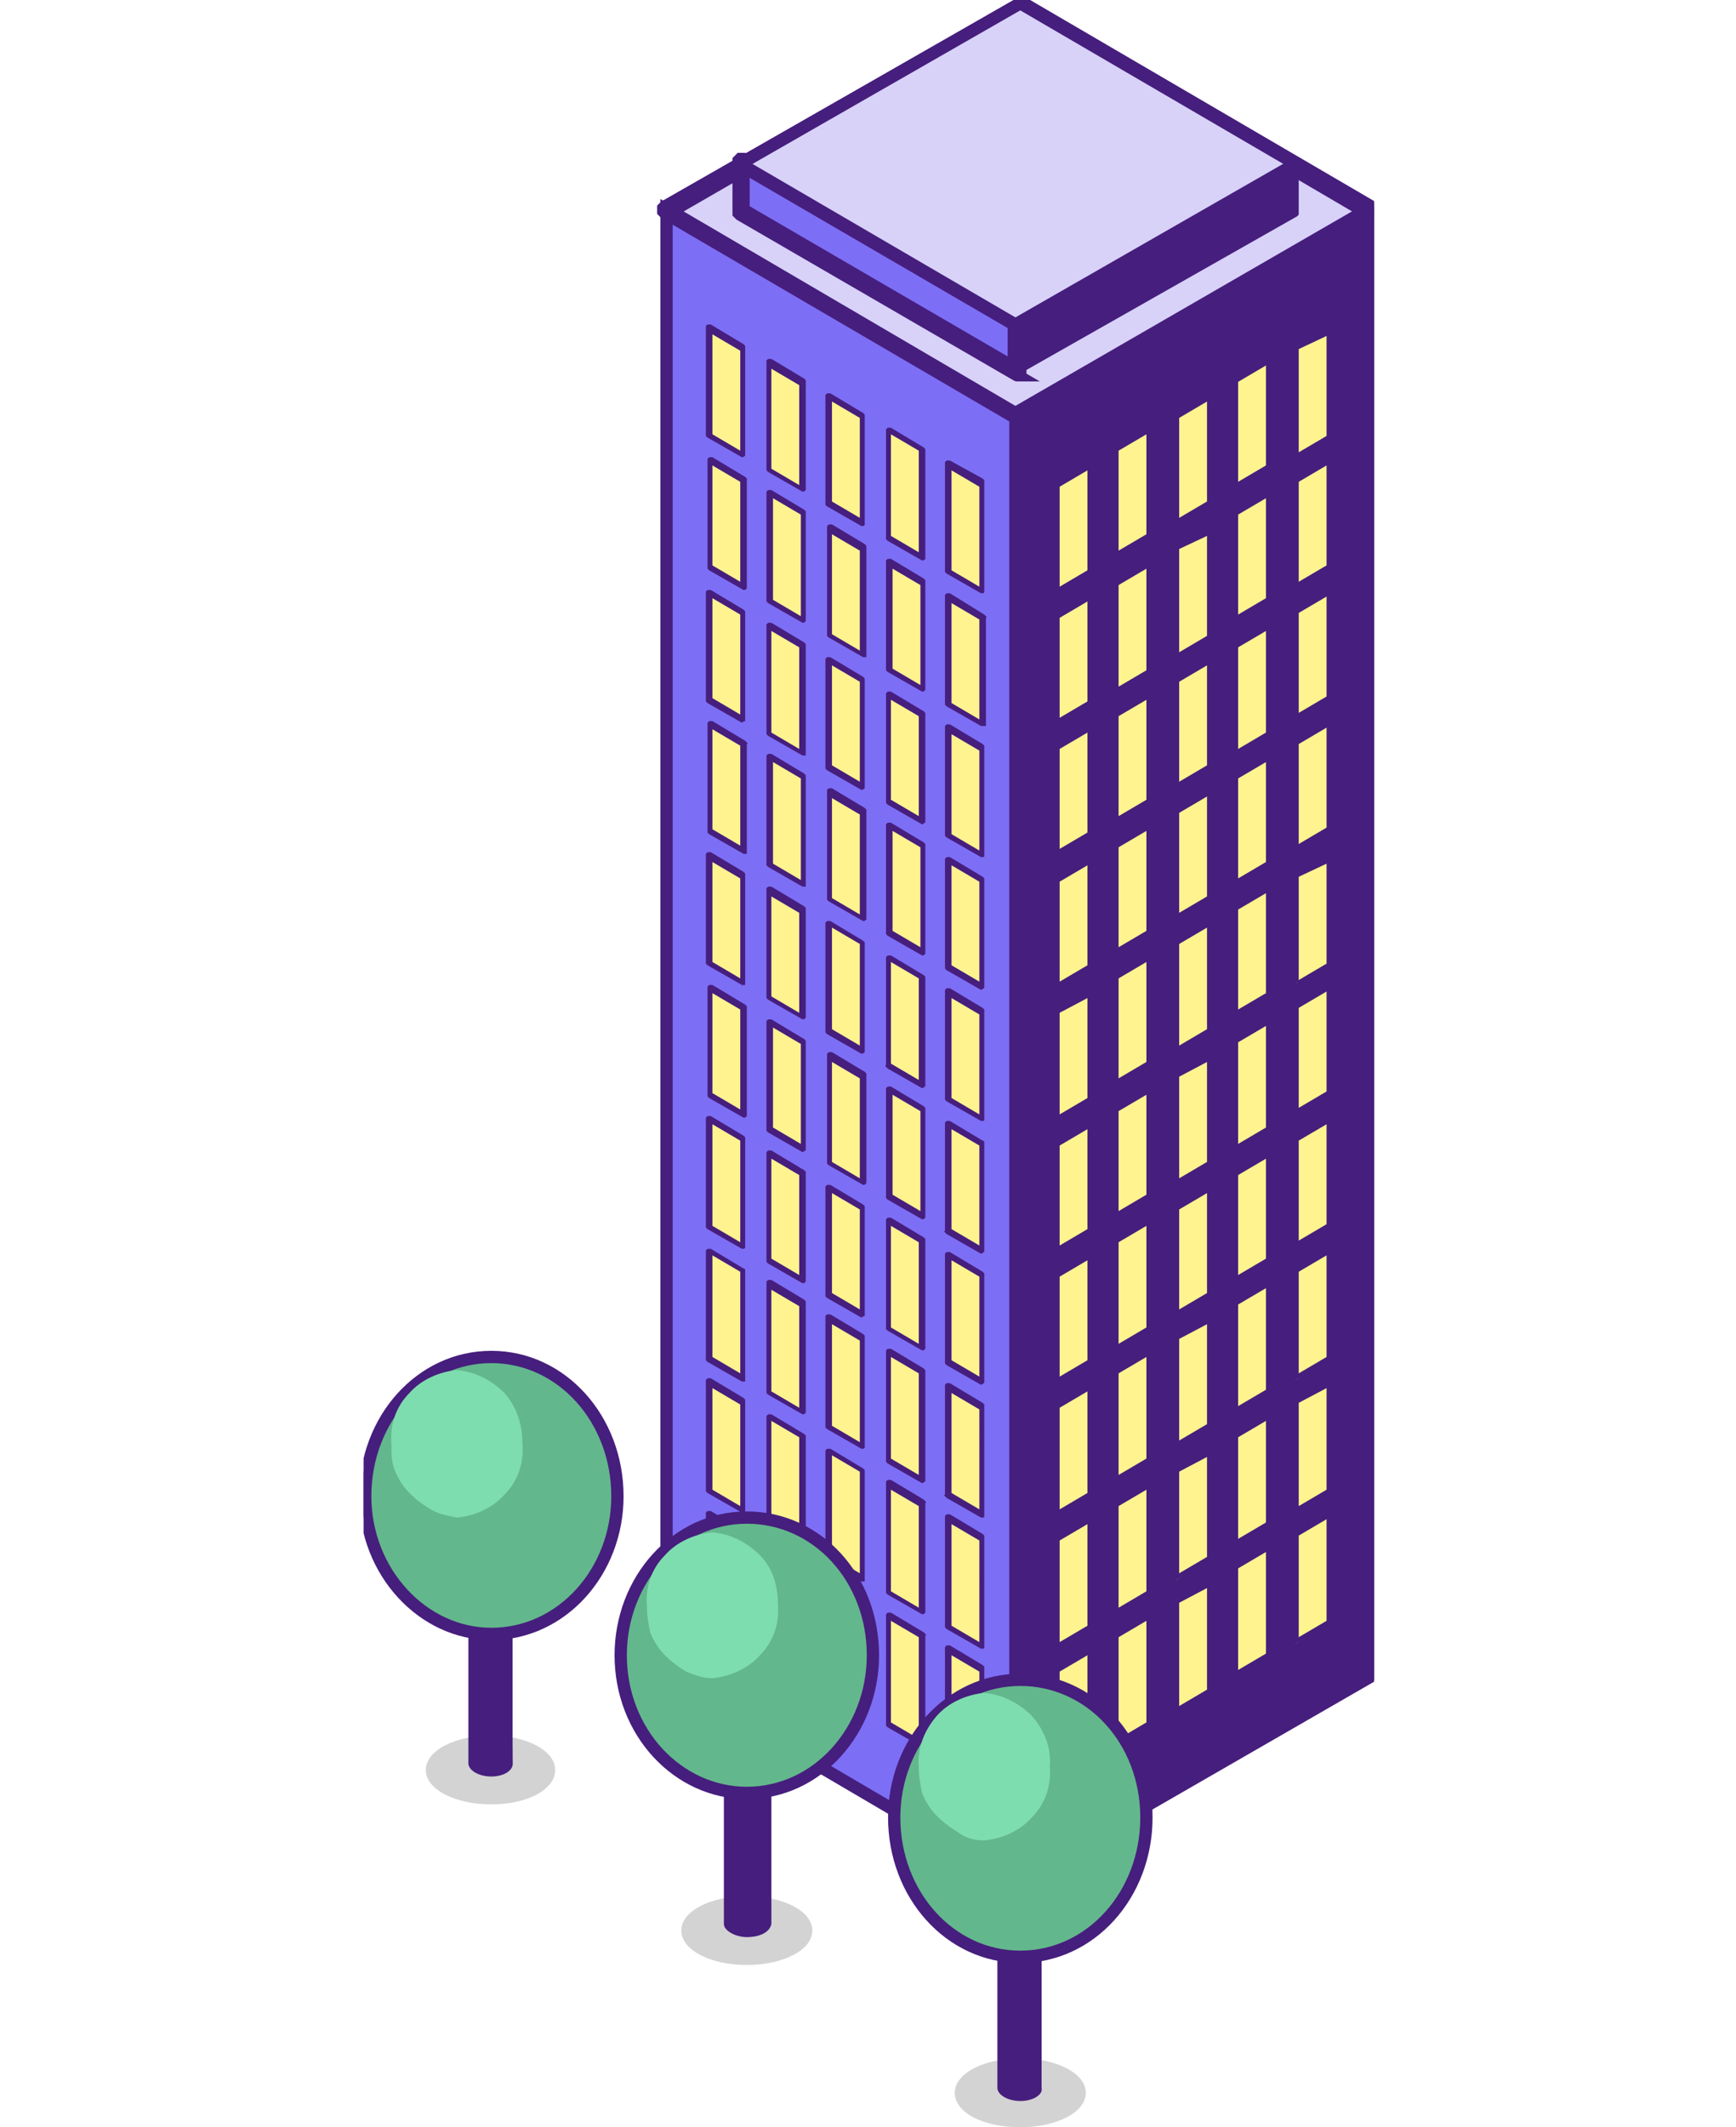 <?xml version="1.0" encoding="utf-8"?>
<!-- Generator: Adobe Illustrator 24.0.1, SVG Export Plug-In . SVG Version: 6.00 Build 0)  -->
<svg version="1.1" id="Livello_1" xmlns="http://www.w3.org/2000/svg" xmlns:xlink="http://www.w3.org/1999/xlink" x="0px" y="0px"
	 viewBox="0 0 106 129.8" style="enable-background:new 0 0 106 129.8;" xml:space="preserve">
<style type="text/css">
	.st0{clip-path:url(#SVGID_2_);}
	.st1{fill:#7D6EF6;}
	.st2{fill:#461E7D;}
	.st3{fill:#461E7D;stroke:#461E7D;stroke-width:0.75;}
	.st4{fill:#7D6EF6;stroke:#461E7D;stroke-width:0.75;}
	.st5{fill:#D8D2F9;}
	.st6{fill:#FEF38F;}
	.st7{fill:#D8D2F9;stroke:#461E7D;stroke-width:0.75;}
	.st8{fill:#D3D3D3;}
	.st9{fill:#63B78C;stroke:#461E7D;stroke-width:0.75;}
	.st10{fill:#7EDDAF;}
</style>
<g>
	<defs>
		<rect id="SVGID_1_" x="22.2" width="61.7" height="129.8"/>
	</defs>
	<clipPath id="SVGID_2_">
		<use xlink:href="#SVGID_1_"  style="overflow:visible;"/>
	</clipPath>
	<g class="st0">
		<path class="st1" d="M69.5,61.5l13.9,7.9v-16l-13.9-7.9V61.5z"/>
		<path class="st2" d="M83.4,69.6L83.4,69.6l-14-7.9c0,0,0,0-0.1-0.1s0-0.1,0-0.1v-16c0,0,0-0.1,0-0.1c0,0,0,0,0.1-0.1
			c0,0,0.1,0,0.1,0c0,0,0.1,0,0.1,0l13.9,7.9c0,0,0,0,0.1,0.1c0,0,0,0.1,0,0.1v16c0,0,0,0.1,0,0.1C83.5,69.6,83.5,69.6,83.4,69.6
			L83.4,69.6z M69.6,61.4l13.6,7.8V53.6l-13.6-7.8V61.4z"/>
		<path class="st1" d="M62,114.8l21.7-12.5V12.9L62,25.3V114.8z"/>
		<path class="st2" d="M62,115L62,115c-0.1,0-0.1,0-0.1-0.1c0,0,0-0.1,0-0.1V25.3c0,0,0-0.1,0-0.1c0,0,0,0,0.1-0.1l21.7-12.5
			c0,0,0,0,0.1,0s0.1,0,0.1,0c0,0,0,0,0.1,0.1c0,0,0,0.1,0,0.1v89.5c0,0,0,0.1,0,0.1c0,0,0,0-0.1,0.1L62,115L62,115z M62.2,25.4
			v89.1l21.3-12.3V13.1L62.2,25.4z"/>
		<path class="st3" d="M62,114.8l21.7-12.5V12.9L62,25.3V114.8z"/>
		<path class="st2" d="M62,115L62,115c-0.1,0-0.1,0-0.1-0.1c0,0,0-0.1,0-0.1V25.3c0,0,0-0.1,0-0.1c0,0,0,0,0.1-0.1l21.7-12.5
			c0,0,0,0,0.1,0s0.1,0,0.1,0c0,0,0,0,0.1,0.1c0,0,0,0.1,0,0.1v89.5c0,0,0,0.1,0,0.1c0,0,0,0-0.1,0.1L62,115L62,115z M62.2,25.4
			v89.1l21.3-12.3V13.1L62.2,25.4z"/>
		<path class="st4" d="M40.7,102.3L62,114.8V25.3L40.7,12.8V102.3z"/>
		<path class="st2" d="M62,115L62,115l-21.5-12.5c0,0,0,0-0.1-0.1s0-0.1,0-0.1V12.9c0,0,0-0.1,0-0.1c0,0,0,0,0.1-0.1
			c0,0,0.1,0,0.1,0c0,0,0.1,0,0.1,0l21.4,12.5c0,0,0,0,0.1,0.1c0,0,0,0.1,0,0.1v89.5c0,0,0,0.1,0,0.1C62.1,115,62.1,115,62,115
			L62,115z M40.8,102.3l21,12.3V25.4l-21-12.3V102.3z"/>
		<path class="st5" d="M40.7,12.9L62,25.3l21.7-12.5L62.3,0.4L40.7,12.9z"/>
		<path class="st3" d="M62,25.5C62,25.5,62,25.5,62,25.5L40.6,13c0,0,0,0-0.1-0.1c0,0,0-0.1,0-0.1c0,0,0-0.1,0-0.1c0,0,0,0,0.1-0.1
			L62.3,0.2c0,0,0.1,0,0.1,0c0,0,0.1,0,0.1,0l21.4,12.5c0,0,0,0,0.1,0.1c0,0,0,0.1,0,0.1c0,0,0,0.1,0,0.1c0,0,0,0-0.1,0.1L62.1,25.5
			C62.1,25.5,62.1,25.5,62,25.5C62.1,25.5,62,25.5,62,25.5z M41,12.9L62,25.2l21.3-12.3l-21-12.3L41,12.9z"/>
		<path class="st6" d="M57.9,28.4v6.5l2,1.2v-6.5L57.9,28.4z M54.3,32.8l2,1.2v-6.5l-2-1.2V32.8z M43.4,26.6l2,1.2v-6.5l-2-1.2V26.6
			z M47,28.7l2,1.2v-6.5l-2-1.2V28.7z M50.7,30.7l2,1.2v-6.5l-2-1.2V30.7z"/>
		<path class="st2" d="M59.9,36.2L59.9,36.2L57.8,35c0,0,0,0-0.1-0.1c0,0,0-0.1,0-0.1v-6.5c0,0,0-0.1,0-0.1c0,0,0,0,0.1-0.1
			c0,0,0,0,0.1,0c0,0,0.1,0,0.1,0l2,1.1c0,0,0,0,0.1,0.1c0,0,0,0.1,0,0.1v6.5c0,0,0,0.1,0,0.1C60.1,36.2,60.1,36.2,59.9,36.2
			L59.9,36.2z M58.1,34.8l1.7,1v-6.1l-1.7-1V34.8z M56.3,34.2C56.3,34.2,56.2,34.2,56.3,34.2L54.2,33c0,0,0,0-0.1-0.1c0,0,0,0,0-0.1
			v-6.5c0,0,0-0.1,0-0.1c0,0,0,0,0.1-0.1c0,0,0.1,0,0.1,0s0.1,0,0.1,0l2,1.2c0,0,0,0,0.1,0.1c0,0,0,0,0,0.1V34c0,0,0,0.1,0,0.1
			C56.4,34.2,56.4,34.2,56.3,34.2L56.3,34.2z M54.4,32.7l1.7,1v-6.2l-1.7-1V32.7z M52.6,32.1L52.6,32.1l-2.1-1.2c0,0,0,0-0.1-0.1
			c0,0,0-0.1,0-0.1v-6.5c0,0,0-0.1,0-0.1c0,0,0,0,0.1-0.1c0,0,0,0,0.1,0c0,0,0.1,0,0.1,0l2,1.2c0,0,0,0,0.1,0.1c0,0,0,0.1,0,0.1v6.5
			c0,0,0,0.1,0,0.1C52.8,32.1,52.7,32.1,52.6,32.1L52.6,32.1z M50.8,30.6l1.7,1v-6.1l-1.7-1V30.6z M49,30C49,30,48.9,30,49,30
			l-2.1-1.2c0,0,0,0-0.1-0.1c0,0,0-0.1,0-0.1v-6.5c0,0,0-0.1,0-0.1c0,0,0,0,0.1-0.1c0,0,0.1,0,0.1,0c0,0,0.1,0,0.1,0l2,1.2
			c0,0,0,0,0.1,0.1c0,0,0,0.1,0,0.1v6.5c0,0,0,0.1,0,0.1C49.1,30,49.1,30,49,30C49,30,49,30,49,30L49,30z M47.1,28.6l1.7,1v-6.1
			l-1.7-1V28.6z M45.3,27.9L45.3,27.9l-2.1-1.2c0,0,0,0-0.1-0.1c0,0,0-0.1,0-0.1v-6.5c0,0,0-0.1,0-0.1c0,0,0,0,0.1-0.1
			c0,0,0.1,0,0.1,0c0,0,0.1,0,0.1,0l2,1.2c0,0,0,0,0.1,0.1c0,0,0,0.1,0,0.1v6.5c0,0,0,0.1,0,0.1S45.4,27.9,45.3,27.9L45.3,27.9z
			 M43.5,26.5l1.7,1v-6.1l-1.7-1V26.5z"/>
		<path class="st6" d="M57.9,36.4v6.5l2,1.2v-6.5L57.9,36.4z M54.3,40.9l2,1.2v-6.5l-2-1.2V40.9z M43.3,34.6l2,1.2v-6.5l-2-1.2V34.6
			z M47,36.7l2,1.2v-6.5l-2-1.2V36.7z M50.6,38.8l2,1.2v-6.5l-2-1.2V38.8z"/>
		<path class="st2" d="M59.9,44.3C59.9,44.3,59.9,44.3,59.9,44.3C59.9,44.3,59.9,44.3,59.9,44.3l-2.1-1.2c0,0,0,0-0.1-0.1
			c0,0,0-0.1,0-0.1v-6.5c0,0,0-0.1,0-0.1c0,0,0,0,0.1-0.1c0,0,0.1,0,0.1,0c0,0,0.1,0,0.1,0l2.1,1.3c0,0,0,0,0.1,0.1s0,0.1,0,0.1v6.5
			c0,0,0,0.1,0,0.1C60.1,44.3,60.1,44.3,59.9,44.3C60,44.3,60,44.3,59.9,44.3z M58.1,42.9l1.7,1v-6.1l-1.7-1V42.9z M56.3,42.2
			L56.3,42.2L54.2,41c0,0,0,0-0.1-0.1c0,0,0,0,0-0.1v-6.5c0,0,0-0.1,0-0.1c0,0,0,0,0.1-0.1c0,0,0.1,0,0.1,0c0,0,0.1,0,0.1,0l2,1.2
			c0,0,0,0,0.1,0.1c0,0,0,0,0,0.1v6.5c0,0,0,0.1,0,0.1C56.4,42.2,56.4,42.2,56.3,42.2L56.3,42.2z M54.5,40.8l1.7,1v-6.1l-1.7-1V40.8
			z M52.7,40.1L52.7,40.1l-2.1-1.2c0,0,0,0-0.1-0.1c0,0,0-0.1,0-0.1v-6.5c0,0,0-0.1,0-0.1c0,0,0,0,0.1-0.1c0,0,0,0,0.1,0
			s0.1,0,0.1,0l2,1.2c0,0,0,0,0.1,0.1c0,0,0,0.1,0,0.1V40c0,0,0,0.1,0,0.1C52.8,40.1,52.8,40.1,52.7,40.1L52.7,40.1z M50.8,38.7
			l1.7,1v-6.1l-1.7-1V38.7z M49,38C49,38.1,49,38.1,49,38l-2.1-1.2c0,0,0,0-0.1-0.1c0,0,0-0.1,0-0.1v-6.5c0,0,0-0.1,0-0.1
			c0,0,0,0,0.1-0.1c0,0,0.1,0,0.1,0c0,0,0.1,0,0.1,0l2,1.2c0,0,0,0,0.1,0.1c0,0,0,0.1,0,0.1v6.5c0,0,0,0.1,0,0.1
			C49.1,38,49.1,38,49,38L49,38z M47.2,36.6l1.7,1v-6.2l-1.7-1V36.6z M45.4,36L45.4,36l-2.1-1.2c0,0,0,0-0.1-0.1c0,0,0-0.1,0-0.1
			v-6.5c0,0,0-0.1,0-0.1c0,0,0,0,0.1-0.1c0,0,0.1,0,0.1,0c0,0,0.1,0,0.1,0l2,1.2c0,0,0,0,0.1,0.1c0,0,0,0.1,0,0.1v6.5
			c0,0,0,0.1,0,0.1C45.5,36,45.5,36,45.4,36L45.4,36z M43.5,34.5l1.7,1v-6.1l-1.7-1V34.5z"/>
		<path class="st6" d="M57.9,44.5V51l2,1.2v-6.5L57.9,44.5z M54.3,48.9l2,1.2v-6.5l-2-1.2V48.9z M43.3,42.7l2,1.2v-6.5l-2-1.2V42.7z
			 M47,44.7l2,1.2v-6.5l-2-1.2V44.7z M50.6,46.8l2,1.2v-6.5l-2-1.2V46.8z"/>
		<path class="st2" d="M59.9,52.3C59.9,52.3,59.9,52.3,59.9,52.3C59.9,52.3,59.9,52.3,59.9,52.3l-2.1-1.2c0,0,0,0-0.1-0.1
			c0,0,0-0.1,0-0.1v-6.5c0,0,0-0.1,0-0.1c0,0,0,0,0.1-0.1c0,0,0.1,0,0.1,0c0,0,0.1,0,0.1,0l2,1.2c0,0,0,0,0.1,0.1c0,0,0,0.1,0,0.1
			v6.5c0,0,0,0.1,0,0.1C60.1,52.3,60.1,52.3,59.9,52.3L59.9,52.3z M58.1,50.9l1.7,1v-6.1l-1.7-1V50.9z M56.3,50.3L56.3,50.3
			l-2.1-1.2c0,0,0,0-0.1-0.1c0,0,0,0,0-0.1v-6.5c0,0,0-0.1,0-0.1c0,0,0,0,0.1-0.1c0,0,0.1,0,0.1,0s0.1,0,0.1,0l2,1.2
			c0,0,0,0,0.1,0.1c0,0,0,0,0,0.1v6.5c0,0,0,0.1,0,0.1C56.4,50.2,56.4,50.3,56.3,50.3L56.3,50.3z M54.4,48.8l1.7,1v-6.1l-1.7-1V48.8
			z M52.6,48.2C52.6,48.2,52.6,48.2,52.6,48.2L50.5,47c0,0,0,0-0.1-0.1c0,0,0-0.1,0-0.1v-6.5c0,0,0-0.1,0-0.1c0,0,0,0,0.1-0.1
			c0,0,0,0,0.1,0c0,0,0.1,0,0.1,0l2,1.2c0,0,0,0,0.1,0.1c0,0,0,0.1,0,0.1V48c0,0,0,0.1,0,0.1C52.8,48.1,52.7,48.2,52.6,48.2
			C52.7,48.2,52.7,48.2,52.6,48.2L52.6,48.2z M50.8,46.7l1.7,1v-6.1l-1.7-1V46.7z M49,46.1L49,46.1l-2.1-1.2c0,0,0,0-0.1-0.1
			c0,0,0-0.1,0-0.1v-6.5c0,0,0-0.1,0-0.1c0,0,0,0,0.1-0.1c0,0,0.1,0,0.1,0c0,0,0.1,0,0.1,0l2,1.2c0,0,0,0,0.1,0.1c0,0,0,0.1,0,0.1
			V46c0,0,0,0.1,0,0.1C49.1,46.1,49.1,46.1,49,46.1L49,46.1z M47.1,44.7l1.7,1v-6.2l-1.7-1V44.7z M45.3,44.1L45.3,44.1l-2.1-1.2
			c0,0,0,0-0.1-0.1c0,0,0-0.1,0-0.1v-6.5c0,0,0-0.1,0-0.1c0,0,0,0,0.1-0.1c0,0,0.1,0,0.1,0c0,0,0.1,0,0.1,0l2,1.2c0,0,0,0,0.1,0.1
			c0,0,0,0.1,0,0.1v6.5c0,0,0,0.1,0,0.1C45.5,44,45.4,44,45.3,44.1L45.3,44.1z M43.5,42.6l1.7,1v-6.1l-1.7-1V42.6z"/>
		<path class="st6" d="M57.9,52.5V59l2,1.2v-6.5L57.9,52.5z M54.3,57l2,1.2v-6.5l-2-1.2V57z M43.3,50.7l2,1.2v-6.5l-2-1.2L43.3,50.7
			z M47,52.8l2,1.2v-6.5l-2-1.2V52.8z M50.6,54.9l2,1.2v-6.5l-2-1.2V54.9z"/>
		<path class="st2" d="M59.9,60.4C59.9,60.4,59.9,60.4,59.9,60.4C59.9,60.4,59.9,60.4,59.9,60.4l-2.1-1.2c0,0,0,0-0.1-0.1
			c0,0,0-0.1,0-0.1v-6.5c0,0,0-0.1,0-0.1c0,0,0,0,0.1-0.1c0,0,0.1,0,0.1,0c0,0,0.1,0,0.1,0l2,1.2c0,0,0,0,0.1,0.1c0,0,0,0.1,0,0.1
			v6.5C60.1,60.3,60.1,60.3,59.9,60.4C60,60.4,60,60.4,59.9,60.4L59.9,60.4z M58.1,58.9l1.7,1v-6.1l-1.7-1V58.9z M56.3,58.3
			L56.3,58.3l-2.1-1.2c0,0,0,0-0.1-0.1c0,0,0-0.1,0-0.1v-6.5c0,0,0-0.1,0-0.1c0,0,0,0,0.1-0.1c0,0,0.1,0,0.1,0s0.1,0,0.1,0l2,1.2
			c0,0,0,0,0.1,0.1c0,0,0,0.1,0,0.1v6.5c0,0,0,0.1,0,0.1C56.4,58.3,56.4,58.3,56.3,58.3L56.3,58.3z M54.5,56.8l1.7,1v-6.1l-1.7-1
			V56.8z M52.7,56.2C52.7,56.2,52.6,56.2,52.7,56.2L50.6,55c0,0,0,0-0.1-0.1c0,0,0,0,0-0.1v-6.5c0,0,0-0.1,0-0.1c0,0,0,0,0.1-0.1
			c0,0,0.1,0,0.1,0c0,0,0.1,0,0.1,0l2,1.2c0,0,0,0,0.1,0.1c0,0,0,0,0,0.1v6.5c0,0,0,0.1,0,0.1C52.8,56.2,52.8,56.2,52.7,56.2
			C52.7,56.2,52.7,56.3,52.7,56.2C52.7,56.3,52.7,56.2,52.7,56.2L52.7,56.2z M50.8,54.8l1.7,1v-6.1l-1.7-1V54.8z M49,54.1L49,54.1
			l-2.1-1.2c0,0,0,0-0.1-0.1c0,0,0-0.1,0-0.1v-6.5c0,0,0-0.1,0-0.1c0,0,0,0,0.1-0.1c0,0,0,0,0.1,0c0,0,0.1,0,0.1,0l2,1.2
			c0,0,0,0,0.1,0.1c0,0,0,0.1,0,0.1V54c0,0,0,0.1,0,0.1C49.1,54.1,49.1,54.1,49,54.1L49,54.1z M47.2,52.7l1.7,1v-6.2l-1.7-1V52.7z
			 M45.4,52.1C45.3,52.1,45.3,52.1,45.4,52.1l-2.1-1.2c0,0,0,0-0.1-0.1c0,0,0-0.1,0-0.1v-6.5c0,0,0-0.1,0-0.1s0,0,0.1-0.1
			c0,0,0.1,0,0.1,0s0.1,0,0.1,0l2,1.2c0,0,0,0,0.1,0.1s0,0.1,0,0.1V52c0,0,0,0.1,0,0.1C45.5,52.1,45.5,52.1,45.4,52.1
			C45.4,52.1,45.4,52.1,45.4,52.1C45.4,52.1,45.3,52.1,45.4,52.1L45.4,52.1z M43.5,50.6l1.7,1v-6.1l-1.7-1V50.6z"/>
		<path class="st6" d="M57.9,60.5v6.5l2,1.2v-6.5L57.9,60.5z M54.3,65l2,1.2v-6.5l-2-1.2V65z M43.3,58.8l2,1.2v-6.5l-2-1.2V58.8z
			 M47,60.8l2,1.2v-6.5l-2-1.2V60.8z M50.6,62.9l2,1.2v-6.5l-2-1.2V62.9z"/>
		<path class="st2" d="M59.9,68.4L59.9,68.4l-2.1-1.2c0,0,0,0-0.1-0.1c0,0,0-0.1,0-0.1v-6.5c0,0,0-0.1,0-0.1c0,0,0,0,0.1-0.1
			c0,0,0.1,0,0.1,0c0,0,0.1,0,0.1,0l2,1.2c0,0,0,0,0.1,0.1c0,0,0,0.1,0,0.1v6.5c0,0,0,0.1,0,0.1C60.1,68.4,60.1,68.4,59.9,68.4
			L59.9,68.4z M58.1,67l1.7,1v-6.1l-1.7-1V67z M56.3,66.4L56.3,66.4l-2.1-1.2c0,0,0,0-0.1-0.1s0-0.1,0-0.1v-6.5c0,0,0-0.1,0-0.1
			c0,0,0,0,0.1-0.1c0,0,0.1,0,0.1,0c0,0,0.1,0,0.1,0l2,1.2c0,0,0,0,0.1,0.1c0,0,0,0.1,0,0.1v6.5c0,0,0,0.1,0,0.1
			C56.4,66.3,56.4,66.4,56.3,66.4L56.3,66.4z M54.4,64.9l1.7,1v-6.2l-1.7-1V64.9z M52.6,64.3L52.6,64.3l-2.1-1.2c0,0,0,0-0.1-0.1
			c0,0,0,0,0-0.1v-6.5c0,0,0-0.1,0-0.1c0,0,0,0,0.1-0.1c0,0,0.1,0,0.1,0c0,0,0.1,0,0.1,0l2,1.2c0,0,0,0,0.1,0.1c0,0,0,0,0,0.1v6.5
			c0,0,0,0.1,0,0.1C52.8,64.2,52.7,64.3,52.6,64.3L52.6,64.3z M50.8,62.8l1.7,1v-6.2l-1.7-1V62.8z M49,62.2L49,62.2L46.9,61
			c0,0,0,0-0.1-0.1c0,0,0-0.1,0-0.1v-6.5c0,0,0-0.1,0-0.1c0,0,0,0,0.1-0.1c0,0,0,0,0.1,0c0,0,0.1,0,0.1,0l2,1.2c0,0,0,0,0.1,0.1
			c0,0,0,0.1,0,0.1v6.5c0,0,0,0.1,0,0.1C49.1,62.2,49.1,62.2,49,62.2L49,62.2z M47.1,60.8l1.7,1v-6.1l-1.7-1V60.8z M45.3,60.1
			C45.3,60.2,45.3,60.2,45.3,60.1l-2.1-1.2c0,0,0,0-0.1-0.1c0,0,0-0.1,0-0.1v-6.5c0,0,0-0.1,0-0.1c0,0,0,0,0.1-0.1c0,0,0.1,0,0.1,0
			c0,0,0.1,0,0.1,0l2,1.2c0,0,0,0,0.1,0.1c0,0,0,0.1,0,0.1V60c0,0,0,0.1,0,0.1C45.5,60.1,45.4,60.1,45.3,60.1
			C45.4,60.1,45.4,60.2,45.3,60.1C45.4,60.2,45.3,60.1,45.3,60.1L45.3,60.1z M43.5,58.7l1.7,1v-6.1l-1.7-1V58.7z"/>
		<path class="st6" d="M57.9,68.6v6.5l2,1.2v-6.5L57.9,68.6z M54.3,73l2,1.2v-6.5l-2-1.2V73z M43.3,66.8l2,1.2v-6.5l-2-1.2
			L43.3,66.8z M47,68.9l2,1.2v-6.5l-2-1.2V68.9z M50.6,71l2,1.2v-6.5l-2-1.2V71z"/>
		<path class="st2" d="M59.9,76.5L59.9,76.5l-2.1-1.2c0,0,0,0-0.1-0.1s0-0.1,0-0.1v-6.5c0,0,0-0.1,0-0.1c0,0,0,0,0.1-0.1
			c0,0,0.1,0,0.1,0c0,0,0.1,0,0.1,0l2,1.2c0,0,0.1,0,0.1,0.1c0,0,0,0.1,0,0.1v6.5C60.1,76.4,60.1,76.4,59.9,76.5
			C60,76.4,60,76.5,59.9,76.5L59.9,76.5z M58.1,75l1.7,1v-6.1l-1.7-1V75z M56.3,74.4C56.3,74.4,56.2,74.4,56.3,74.4l-2.1-1.2
			c0,0,0,0-0.1-0.1c0,0,0,0,0-0.1v-6.5c0,0,0-0.1,0-0.1c0,0,0,0,0.1-0.1c0,0,0.1,0,0.1,0c0,0,0.1,0,0.1,0l2,1.2c0,0,0,0,0.1,0.1
			c0,0,0,0.1,0,0.1v6.5c0,0,0,0.1,0,0.1C56.4,74.4,56.4,74.4,56.3,74.4C56.4,74.4,56.3,74.4,56.3,74.4
			C56.3,74.4,56.3,74.4,56.3,74.4L56.3,74.4z M54.5,72.9l1.7,1v-6.1l-1.7-1V72.9z M52.7,72.3L52.7,72.3l-2.1-1.2c0,0,0,0-0.1-0.1
			c0,0,0,0,0-0.1v-6.5c0,0,0-0.1,0-0.1c0,0,0,0,0.1-0.1c0,0,0.1,0,0.1,0c0,0,0.1,0,0.1,0l2,1.2c0,0,0,0,0.1,0.1c0,0,0,0,0,0.1v6.5
			c0,0,0,0.1,0,0.1C52.8,72.3,52.8,72.3,52.7,72.3L52.7,72.3z M50.8,70.9l1.7,1v-6.1l-1.7-1V70.9z M49,70.3L49,70.3l-2.1-1.2
			c0,0,0,0-0.1-0.1c0,0,0-0.1,0-0.1v-6.5c0,0,0-0.1,0-0.1c0,0,0,0,0.1-0.1c0,0,0,0,0.1,0c0,0,0.1,0,0.1,0l2,1.2c0,0,0,0,0.1,0.1
			c0,0,0,0.1,0,0.1v6.5c0,0,0,0.1,0,0.1C49.1,70.2,49.1,70.3,49,70.3L49,70.3z M47.2,68.8l1.7,1v-6.1l-1.7-1V68.8z M45.4,68.2
			C45.3,68.2,45.3,68.2,45.4,68.2L43.3,67c0,0,0,0-0.1-0.1c0,0,0-0.1,0-0.1v-6.5c0,0,0-0.1,0-0.1c0,0,0,0,0.1-0.1c0.1,0,0.1,0,0.2,0
			l2,1.2c0,0,0,0,0.1,0.1c0,0,0,0.1,0,0.1V68c0,0,0,0.1,0,0.1C45.5,68.2,45.5,68.2,45.4,68.2L45.4,68.2z M43.5,66.7l1.7,1v-6.1
			l-1.7-1V66.7z"/>
		<path class="st6" d="M57.9,76.6v6.5l2,1.2v-6.5L57.9,76.6z M54.3,81l2,1.2v-6.5l-2-1.2V81z M43.3,74.9l2,1.2v-6.5l-2-1.2V74.9z
			 M47,76.9l2,1.2v-6.5l-2-1.2V76.9z M50.6,79l2,1.2v-6.5l-2-1.2V79z"/>
		<path class="st2" d="M59.9,84.5L59.9,84.5l-2.1-1.2c0,0,0,0-0.1-0.1c0,0,0-0.1,0-0.1v-6.5c0,0,0-0.1,0-0.1c0,0,0,0,0.1-0.1
			c0,0,0.1,0,0.1,0c0,0,0.1,0,0.1,0l2,1.2c0,0,0,0,0.1,0.1c0,0,0,0.1,0,0.1v6.5C60.1,84.4,60.1,84.4,59.9,84.5
			C60,84.4,60,84.4,59.9,84.5C60,84.5,60,84.5,59.9,84.5L59.9,84.5z M58.1,83l1.7,1v-6.1l-1.7-1V83z M56.3,82.4
			C56.3,82.4,56.2,82.4,56.3,82.4l-2.1-1.2c0,0,0,0-0.1-0.1c0,0,0,0,0-0.1v-6.5c0,0,0-0.1,0-0.1c0,0,0,0,0.1-0.1c0,0,0.1,0,0.1,0
			s0.1,0,0.1,0l2,1.2c0,0,0,0,0.1,0.1c0,0,0,0,0,0.1v6.5c0,0,0,0.1,0,0.1C56.4,82.4,56.4,82.4,56.3,82.4L56.3,82.4z M54.4,81l1.7,1
			v-6.2l-1.7-1V81z M52.6,80.4L52.6,80.4l-2.1-1.2c0,0,0,0-0.1-0.1c0,0,0-0.1,0-0.1v-6.5c0,0,0-0.1,0-0.1c0,0,0,0,0.1-0.1
			c0,0,0,0,0.1,0c0,0,0.1,0,0.1,0l2,1.2c0,0,0,0,0.1,0.1c0,0,0,0.1,0,0.1v6.5c0,0,0,0.1,0,0.1C52.8,80.3,52.7,80.3,52.6,80.4
			L52.6,80.4z M50.8,78.9l1.7,1v-6.1l-1.7-1V78.9z M49,78.3C49,78.3,48.9,78.3,49,78.3l-2.1-1.2c0,0,0,0-0.1-0.1c0,0,0-0.1,0-0.1
			v-6.5c0,0,0-0.1,0-0.1c0,0,0,0,0.1-0.1c0,0,0,0,0.1,0s0.1,0,0.1,0l2,1.2c0,0,0,0,0.1,0.1c0,0,0,0.1,0,0.1v6.5c0,0,0,0.1,0,0.1
			C49.1,78.3,49.1,78.3,49,78.3C49,78.3,49,78.3,49,78.3L49,78.3z M47.1,76.8l1.7,1v-6.1l-1.7-1V76.8z M45.3,76.2L45.3,76.2L43.2,75
			c0,0,0,0-0.1-0.1c0,0,0-0.1,0-0.1v-6.5c0,0,0-0.1,0-0.1s0,0,0.1-0.1c0.1,0,0.1,0,0.2,0l2,1.2c0,0,0,0,0.1,0.1c0,0,0,0.1,0,0.1v6.5
			c0,0,0,0.1,0,0.1C45.5,76.2,45.4,76.2,45.3,76.2L45.3,76.2z M43.5,74.8l1.7,1v-6.2l-1.7-1V74.8z"/>
		<path class="st6" d="M57.9,84.7v6.6l2,1.2v-6.6L57.9,84.7z M54.3,89.1l2,1.2v-6.6l-2-1.2V89.1z M43.3,82.9l2,1.2v-6.6l-2-1.1
			L43.3,82.9z M47,84.9l2,1.2v-6.6l-2-1.2V84.9z M50.6,87l2,1.2v-6.6l-2-1.2V87z"/>
		<path class="st2" d="M59.9,92.6L59.9,92.6l-2.1-1.2c0,0,0,0-0.1-0.1s0-0.1,0-0.1v-6.6c0,0,0-0.1,0-0.1c0,0,0,0,0.1-0.1
			c0,0,0.1,0,0.1,0c0,0,0.1,0,0.1,0l2,1.2c0,0,0,0,0.1,0.1c0,0,0,0.1,0,0.1v6.6c0,0,0,0.1,0,0.1C60.1,92.6,60.1,92.6,59.9,92.6
			C60,92.6,60,92.6,59.9,92.6L59.9,92.6z M58.1,91.1l1.7,1V86l-1.7-1V91.1z M56.3,90.5L56.3,90.5l-2.1-1.2c0,0,0,0-0.1-0.1
			c0,0,0,0,0-0.1v-6.6c0,0,0-0.1,0-0.1c0,0,0,0,0.1-0.1c0,0,0.1,0,0.1,0s0.1,0,0.1,0l2,1.2c0,0,0,0,0.1,0.1c0,0,0,0,0,0.1v6.6
			c0,0,0,0.1,0,0.1C56.4,90.4,56.4,90.5,56.3,90.5L56.3,90.5z M54.4,89l1.7,1v-6.2l-1.7-1V89z M52.6,88.4L52.6,88.4l-2.1-1.2
			c0,0,0,0-0.1-0.1c0,0,0-0.1,0-0.1v-6.6c0,0,0-0.1,0-0.1c0,0,0,0,0.1-0.1c0,0,0,0,0.1,0c0,0,0.1,0,0.1,0l2,1.2c0,0,0,0,0.1,0.1
			c0,0,0,0.1,0,0.1v6.6c0,0,0,0.1,0,0.1C52.8,88.4,52.7,88.4,52.6,88.4L52.6,88.4z M50.8,87l1.7,1v-6.2l-1.7-1V87z M49,86.3
			C49,86.3,48.9,86.3,49,86.3l-2.1-1.2c0,0,0,0-0.1-0.1c0,0,0-0.1,0-0.1v-6.6c0,0,0-0.1,0-0.1c0,0,0,0,0.1-0.1c0,0,0.1,0,0.1,0
			c0,0,0.1,0,0.1,0l2,1.2c0,0,0,0,0.1,0.1c0,0,0,0.1,0,0.1v6.6c0,0,0,0.1,0,0.1C49.1,86.3,49.1,86.3,49,86.3L49,86.3z M47.1,84.9
			l1.7,1v-6.2l-1.7-1V84.9z M45.3,84.3L45.3,84.3l-2.1-1.2c0,0,0,0-0.1-0.1c0,0,0-0.1,0-0.1v-6.5c0,0,0-0.1,0-0.1c0,0,0,0,0.1-0.1
			c0,0,0.1,0,0.1,0c0,0,0.1,0,0.1,0l2,1.2c0,0,0.1,0,0.1,0.1c0,0,0,0.1,0,0.1v6.6c0,0,0,0.1,0,0.1C45.5,84.3,45.4,84.3,45.3,84.3
			L45.3,84.3z M43.5,82.8l1.7,1v-6.2l-1.7-1V82.8z"/>
		<path class="st6" d="M57.9,92.7v6.6l2,1.2v-6.6L57.9,92.7z M54.3,97.1l2,1.2v-6.6l-2-1.2V97.1z M43.3,90.9l2,1.2v-6.6l-2-1.2V90.9
			z M47,93l2,1.2v-6.5l-2-1.2V93z M50.6,95.1l2,1.2v-6.6l-2-1.2V95.1z"/>
		<path class="st2" d="M59.9,100.6C59.9,100.6,59.9,100.6,59.9,100.6C59.9,100.6,59.9,100.6,59.9,100.6l-2.1-1.2c0,0,0,0-0.1-0.1
			c0,0,0-0.1,0-0.1v-6.6c0,0,0-0.1,0-0.1c0,0,0,0,0.1-0.1c0.1,0,0.1,0,0.2,0l2,1.2c0,0,0,0,0.1,0.1c0,0,0,0.1,0,0.1v6.6
			c0,0,0,0.1,0,0.1C60.1,100.6,60.1,100.6,59.9,100.6C60,100.6,60,100.6,59.9,100.6L59.9,100.6z M58.1,99.2l1.7,1V94l-1.7-1V99.2z
			 M56.3,98.5L56.3,98.5l-2.1-1.2c0,0,0,0-0.1-0.1c0,0,0-0.1,0-0.1v-6.6c0,0,0-0.1,0-0.1c0,0,0,0,0.1-0.1c0,0,0.1,0,0.1,0
			s0.1,0,0.1,0l2,1.2c0,0,0,0,0.1,0.1s0,0.1,0,0.1v6.6c0,0,0,0.1,0,0.1C56.4,98.5,56.4,98.5,56.3,98.5L56.3,98.5z M54.4,97.1l1.7,1
			v-6.2l-1.7-1V97.1z M52.6,96.5C52.6,96.5,52.6,96.5,52.6,96.5l-2.1-1.2c0,0,0,0-0.1-0.1c0,0,0-0.1,0-0.1v-6.5c0,0,0-0.1,0-0.1
			c0,0,0,0,0.1-0.1c0,0,0.1,0,0.1,0c0,0,0.1,0,0.1,0l2,1.2c0,0,0,0,0.1,0.1c0,0,0,0,0,0.1v6.6c0,0,0,0.1,0,0.1
			C52.8,96.5,52.7,96.5,52.6,96.5C52.7,96.5,52.7,96.5,52.6,96.5L52.6,96.5z M50.8,95l1.7,1v-6.2l-1.7-1V95z M49,94.4L49,94.4
			l-2.1-1.2c0,0,0,0-0.1-0.1c0,0,0-0.1,0-0.1v-6.5c0,0,0-0.1,0-0.1c0,0,0,0,0.1-0.1c0,0,0.1,0,0.1,0c0,0,0.1,0,0.1,0l2,1.2
			c0,0,0,0,0.1,0.1c0,0,0,0.1,0,0.1v6.5c0,0,0,0.1,0,0.1C49.1,94.4,49.1,94.4,49,94.4L49,94.4z M47.1,92.9l1.7,1v-6.2l-1.7-1V92.9z
			 M45.3,92.3L45.3,92.3l-2.1-1.2c0,0,0,0-0.1-0.1c0,0,0-0.1,0-0.1v-6.6c0,0,0-0.1,0-0.1c0,0,0,0,0.1-0.1c0,0,0.1,0,0.1,0
			c0,0,0.1,0,0.1,0l2,1.2c0,0,0,0,0.1,0.1c0,0,0,0.1,0,0.1v6.6c0,0,0,0.1,0,0.1C45.5,92.3,45.4,92.3,45.3,92.3L45.3,92.3z
			 M43.5,90.9l1.7,1v-6.2l-1.7-1V90.9z"/>
		<path class="st6" d="M57.9,100.7v6.6l2,1.2v-6.6L57.9,100.7z M54.3,105.2l2,1.2v-6.6l-2-1.2V105.2z M43.3,99l2,1.2v-6.6l-2-1.2V99
			z M47,101.1l2,1.2v-6.6l-2-1.2V101.1z M50.6,103.2l2,1.2v-6.6l-2-1.2V103.2z"/>
		<path class="st2" d="M59.9,108.6L59.9,108.6l-2.1-1.2c0,0,0,0-0.1-0.1c0,0,0-0.1,0-0.1v-6.6c0,0,0-0.1,0-0.1c0,0,0,0,0.1-0.1
			c0,0,0.1,0,0.1,0c0,0,0.1,0,0.1,0l2,1.2c0,0,0,0,0.1,0.1c0,0,0,0.1,0,0.1v6.6C60.1,108.5,60.1,108.6,59.9,108.6
			C60,108.6,60,108.6,59.9,108.6L59.9,108.6z M58.1,107.2l1.7,1V102l-1.7-1V107.2z M56.3,106.6L56.3,106.6l-2.1-1.2c0,0,0,0-0.1-0.1
			c0,0,0-0.1,0-0.1v-6.6c0,0,0-0.1,0-0.1c0,0,0,0,0.1-0.1c0,0,0.1,0,0.1,0s0.1,0,0.1,0l2,1.2c0,0,0,0,0.1,0.1s0,0.1,0,0.1v6.6
			c0,0,0,0.1,0,0.1C56.4,106.5,56.4,106.6,56.3,106.6L56.3,106.6z M54.4,105.1l1.7,1v-6.2l-1.7-1V105.1z M52.6,104.5
			C52.6,104.5,52.6,104.5,52.6,104.5l-2.1-1.2c0,0,0,0-0.1-0.1c0,0,0,0,0-0.1v-6.6c0,0,0-0.1,0-0.1c0,0,0,0,0.1-0.1c0,0,0.1,0,0.1,0
			c0,0,0.1,0,0.1,0l2,1.2c0,0,0,0,0.1,0.1c0,0,0,0,0,0.1v6.6c0,0,0,0.1,0,0.1C52.8,104.5,52.7,104.5,52.6,104.5
			C52.7,104.5,52.7,104.5,52.6,104.5L52.6,104.5z M50.8,103.1l1.7,1v-6.2l-1.7-1V103.1z M49,102.5L49,102.5l-2.1-1.2
			c0,0,0,0-0.1-0.1c0,0,0-0.1,0-0.1v-6.6c0,0,0-0.1,0-0.1c0,0,0,0,0.1-0.1c0,0,0,0,0.1,0s0.1,0,0.1,0l2,1.2c0,0,0,0,0.1,0.1
			c0,0,0,0.1,0,0.1v6.6c0,0,0,0.1,0,0.1C49.1,102.4,49.1,102.4,49,102.5L49,102.5z M47.1,101l1.7,1v-6.2l-1.7-1V101z M45.3,100.4
			L45.3,100.4l-2.1-1.2c0,0,0,0-0.1-0.1c0,0,0-0.1,0-0.1v-6.6c0,0,0-0.1,0-0.1c0,0,0,0,0.1-0.1c0,0,0.1,0,0.1,0c0,0,0.1,0,0.1,0
			l2,1.2c0,0,0,0,0.1,0.1c0,0,0,0.1,0,0.1v6.6c0,0,0,0.1,0,0.1C45.5,100.3,45.4,100.3,45.3,100.4C45.4,100.4,45.4,100.4,45.3,100.4
			C45.4,100.4,45.3,100.4,45.3,100.4L45.3,100.4z M43.5,98.9l1.7,1v-6.2l-1.7-1V98.9z"/>
		<path class="st6" d="M64.6,29.6v6.5l2-1.2v-6.5L64.6,29.6z M70.2,26.3l-2,1.2V34l2-1.2V26.3z M81.1,20.1l-2,1.2v6.5l2-1.2V20.1z
			 M77.5,22.1l-2,1.2v6.5l2-1.2V22.1z M73.8,24.2l-2,1.2V32l2-1.2V24.2z"/>
		<path class="st2" d="M64.6,36.3L64.6,36.3c-0.1,0-0.1,0-0.1-0.1s0-0.1,0-0.1v-6.5c0,0,0-0.1,0-0.1c0,0,0,0,0.1-0.1l2-1.1
			c0,0,0.1,0,0.1,0c0,0,0.1,0,0.1,0c0,0,0,0,0.1,0.1c0,0,0,0,0,0.1V35c0,0,0,0.1,0,0.1c0,0,0,0-0.1,0.1L64.6,36.3L64.6,36.3z
			 M64.7,29.7v6.1l1.7-1v-6.1L64.7,29.7z M68.2,34.1L68.2,34.1c-0.1,0-0.1,0-0.1-0.1c0,0,0-0.1,0-0.1v-6.4c0,0,0-0.1,0-0.1
			c0,0,0,0,0.1-0.1l2-1.2c0,0,0.1,0,0.1,0c0,0,0.1,0,0.1,0c0,0,0,0,0.1,0.1c0,0,0,0.1,0,0.1v6.5c0,0,0,0.1,0,0.1c0,0,0,0-0.1,0.1
			L68.2,34.1C68.2,34.2,68.2,34.2,68.2,34.1L68.2,34.1z M68.3,27.5v6.1l1.7-1v-6.1L68.3,27.5z M71.8,32.1L71.8,32.1
			c-0.1,0-0.1,0-0.1-0.1c0,0,0-0.1,0-0.1v-6.5c0,0,0-0.1,0-0.1c0,0,0,0,0.1-0.1l2-1.2c0,0,0,0,0.1,0s0.1,0,0.1,0c0,0,0,0,0.1,0.1
			c0,0,0,0.1,0,0.1v6.5c0,0,0,0.1,0,0.1c0,0,0,0-0.1,0.1L71.8,32.1L71.8,32.1z M72,25.5v6.1l1.7-1v-6.1L72,25.5z M75.5,29.9
			C75.4,29.9,75.4,29.9,75.5,29.9c-0.1,0-0.1,0-0.1-0.1c0,0,0-0.1,0-0.1v-6.5c0,0,0-0.1,0-0.1c0,0,0,0,0.1-0.1l2-1.2
			c0,0,0.1,0,0.1,0c0,0,0.1,0,0.1,0c0,0,0,0,0.1,0.1c0,0,0,0.1,0,0.1v6.6c0,0,0,0.1,0,0.1c0,0,0,0-0.1,0.1l-2,1.2
			C75.6,30,75.6,30,75.5,29.9C75.5,30,75.5,30,75.5,29.9L75.5,29.9z M75.6,23.3v6.1l1.7-1v-6.1L75.6,23.3z M79.1,27.9L79.1,27.9
			c-0.1,0-0.1,0-0.1-0.1c0,0,0-0.1,0-0.1v-6.5c0,0,0-0.1,0-0.1c0,0,0,0,0.1-0.1l2-1.2c0,0,0.1,0,0.1,0c0,0,0.1,0,0.1,0
			c0,0,0,0,0.1,0.1c0,0,0,0.1,0,0.1v6.5c0,0,0,0.1,0,0.1c0,0,0,0-0.1,0.1L79.1,27.9L79.1,27.9z M79.3,21.3v6.3l1.7-1v-6.1L79.3,21.3
			z"/>
		<path class="st6" d="M64.6,37.6v6.6l2-1.2v-6.6L64.6,37.6z M70.2,34.4l-2,1.2v6.5l2-1.2V34.4z M81.1,28.1l-2,1.2v6.5l2-1.2V28.1z
			 M77.5,30.2l-2,1.2v6.5l2-1.2V30.2z M73.8,32.3l-2,1.2V40l2-1.2V32.3z"/>
		<path class="st2" d="M64.6,44.3C64.5,44.3,64.5,44.3,64.6,44.3C64.5,44.3,64.5,44.3,64.6,44.3c-0.1,0-0.1,0-0.1-0.1s0-0.1,0-0.1
			v-6.5c0,0,0-0.1,0.1-0.1l2-1.2c0,0,0.1,0,0.1,0c0,0,0.1,0,0.1,0c0,0,0,0,0.1,0.1c0,0,0,0.1,0,0.1V43c0,0,0,0.1,0,0.1
			c0,0,0,0-0.1,0.1L64.6,44.3C64.6,44.3,64.6,44.3,64.6,44.3C64.6,44.3,64.6,44.3,64.6,44.3L64.6,44.3z M64.7,37.7v6.1l1.7-1v-6.1
			L64.7,37.7z M68.2,42.3L68.2,42.3c-0.1,0-0.1,0-0.1-0.1c0,0,0-0.1,0-0.1v-6.5c0,0,0-0.1,0-0.1c0,0,0,0,0.1-0.1l2-1.2
			c0.1,0,0.1,0,0.2,0c0,0,0,0,0.1,0.1c0,0,0,0.1,0,0.1v6.5c0,0,0,0.1,0,0.1c0,0,0,0-0.1,0.1L68.2,42.3L68.2,42.3z M68.3,35.7v6.2
			l1.7-1v-6.2L68.3,35.7z M71.8,40.1L71.8,40.1c-0.1,0-0.1,0-0.1-0.1c0,0,0,0,0-0.1v-6.5c0,0,0-0.1,0-0.1c0,0,0,0,0.1-0.1l2-1.2
			c0,0,0,0,0.1,0c0,0,0.1,0,0.1,0c0,0,0,0,0.1,0.1c0,0,0,0.1,0,0.1v6.5c0,0,0,0.1,0,0.1c0,0,0,0-0.1,0.1L71.8,40.1L71.8,40.1z
			 M72,33.5v6.3l1.7-1v-6.1L72,33.5z M75.5,38L75.5,38c-0.1,0-0.1,0-0.1-0.1c0,0,0-0.1,0-0.1v-6.5c0,0,0-0.1,0-0.1c0,0,0,0,0.1-0.1
			l2-1.2c0,0,0.1,0,0.1,0c0,0,0.1,0,0.1,0c0,0,0,0,0.1,0.1c0,0,0,0.1,0,0.1v6.5c0,0,0,0.1,0,0.1c0,0,0,0-0.1,0.1L75.5,38
			C75.5,38,75.5,38,75.5,38C75.5,38.1,75.5,38.1,75.5,38L75.5,38z M75.6,31.4v6.1l1.7-1v-6.1L75.6,31.4z M79.1,36L79.1,36
			c-0.1,0-0.1,0-0.1-0.1c0,0,0-0.1,0-0.1v-6.5c0,0,0-0.1,0-0.1c0,0,0,0,0.1-0.1l2-1.2c0,0,0.1,0,0.1,0c0,0,0.1,0,0.1,0
			c0,0,0,0,0.1,0.1c0,0,0,0,0,0.1v6.5c0,0,0,0.1,0,0.1c0,0,0,0-0.1,0.1L79.1,36L79.1,36z M79.3,29.4v6.1l1.7-1v-6.1L79.3,29.4z"/>
		<path class="st6" d="M64.6,45.7v6.5l2-1.2v-6.5L64.6,45.7z M70.2,42.4l-2,1.2v6.5l2-1.2V42.4z M81.1,36.2l-2,1.2v6.5l2-1.2V36.2z
			 M77.5,38.2l-2,1.2V46l2-1.2V38.2z M73.8,40.3l-2,1.2v6.5l2-1.2V40.3z"/>
		<path class="st2" d="M64.6,52.3L64.6,52.3c-0.1,0-0.1,0-0.1-0.1c0,0,0-0.1,0-0.1v-6.5c0,0,0-0.1,0-0.1c0,0,0,0,0.1-0.1l2-1.2
			c0,0,0.1,0,0.1,0s0.1,0,0.1,0c0,0,0,0,0.1,0.1c0,0,0,0.1,0,0.1V51c0,0,0,0.1,0,0.1c0,0,0,0-0.1,0.1L64.6,52.3
			C64.6,52.3,64.6,52.3,64.6,52.3L64.6,52.3z M64.7,45.7v6.1l1.7-1v-6.1L64.7,45.7z M68.2,50.3L68.2,50.3c-0.1,0-0.1,0-0.1-0.1
			c0,0,0-0.1,0-0.1v-6.5c0,0,0-0.1,0-0.1c0,0,0,0,0.1-0.1l2-1.2c0,0,0.1,0,0.1,0c0,0,0.1,0,0.1,0c0,0,0,0,0.1,0.1c0,0,0,0,0,0.1v6.5
			c0,0,0,0.1,0,0.1c0,0,0,0-0.1,0.1L68.2,50.3L68.2,50.3z M68.3,43.7v6.1l1.7-1v-6.1L68.3,43.7z M71.8,48.2
			C71.8,48.2,71.8,48.2,71.8,48.2c-0.1,0-0.1,0-0.1-0.1c0,0,0,0,0-0.1v-6.5c0,0,0-0.1,0-0.1c0,0,0,0,0.1-0.1l2-1.2c0,0,0,0,0.1,0
			c0,0,0.1,0,0.1,0c0,0,0,0,0.1,0.1c0,0,0,0.1,0,0.1v6.5c0,0,0,0.1,0,0.1c0,0,0,0-0.1,0.1L71.8,48.2L71.8,48.2z M72,41.6v6.1l1.7-1
			v-6.1L72,41.6z M75.5,46.1L75.5,46.1c-0.1,0-0.1,0-0.1-0.1c0,0,0-0.1,0-0.1v-6.5c0,0,0-0.1,0-0.1c0,0,0,0,0.1-0.1l2-1.2
			c0,0,0.1,0,0.1,0c0,0,0.1,0,0.1,0c0,0,0,0,0.1,0.1c0,0,0,0.1,0,0.1v6.5c0,0,0,0.1,0,0.1c0,0,0,0-0.1,0.1L75.5,46.1L75.5,46.1z
			 M75.6,39.5v6.2l1.7-1v-6.2L75.6,39.5z M79.1,44L79.1,44C79,44,79,44,79,43.9s0-0.1,0-0.1v-6.5c0,0,0-0.1,0-0.1c0,0,0,0,0.1-0.1
			l2-1.2c0,0,0.1,0,0.1,0c0,0,0.1,0,0.1,0c0,0,0,0,0.1,0.1c0,0,0,0,0,0.1v6.5c0,0,0,0.1,0,0.1c0,0,0,0-0.1,0.1L79.1,44L79.1,44z
			 M79.3,37.4v6.1l1.7-1v-6.1L79.3,37.4z"/>
		<path class="st6" d="M64.6,53.7v6.5l2-1.2v-6.5L64.6,53.7z M70.2,50.4l-2,1.2v6.5l2-1.2V50.4z M81.1,44.2l-2,1.2V52l2-1.2V44.2z
			 M77.5,46.3l-2,1.2V54l2-1.2V46.3z M73.8,48.4l-2,1.2v6.5l2-1.2V48.4z"/>
		<path class="st2" d="M64.6,60.4L64.6,60.4c-0.1,0-0.1,0-0.1-0.1c0,0,0-0.1,0-0.1v-6.5c0,0,0-0.1,0-0.1c0,0,0,0,0.1-0.1l2-1.2
			c0,0,0.1,0,0.1,0s0.1,0,0.1,0c0,0,0,0,0.1,0.1c0,0,0,0.1,0,0.1v6.5c0,0,0,0.1,0,0.1c0,0,0,0-0.1,0.1L64.6,60.4
			C64.6,60.4,64.6,60.4,64.6,60.4z M64.7,53.8v6.1l1.7-1v-6.1L64.7,53.8z M68.2,58.2L68.2,58.2c-0.1,0-0.1,0-0.1-0.1
			c0,0,0-0.1,0-0.1v-6.5c0,0,0-0.1,0-0.1c0,0,0,0,0.1-0.1l2-1.2c0,0,0.1,0,0.1,0c0,0,0.1,0,0.1,0c0,0,0,0,0.1,0.1c0,0,0,0,0,0.1v6.5
			c0,0,0,0.1,0,0.1c0,0,0,0-0.1,0.1L68.2,58.2L68.2,58.2z M68.3,51.7v6.1l1.7-1v-6.1L68.3,51.7z M71.8,56.2
			C71.8,56.2,71.8,56.2,71.8,56.2c-0.1,0-0.1,0-0.1-0.1c0,0,0,0,0-0.1v-6.5c0,0,0-0.1,0-0.1c0,0,0,0,0.1-0.1l2-1.2c0,0,0.1,0,0.1,0
			c0,0,0.1,0,0.1,0c0,0,0.1,0,0.1,0.1c0,0,0,0.1,0,0.1v6.5c0,0,0,0.1,0,0.1c0,0,0,0-0.1,0.1L71.8,56.2
			C71.9,56.2,71.9,56.2,71.8,56.2C71.8,56.2,71.8,56.2,71.8,56.2L71.8,56.2z M72,49.6v6.1l1.7-1v-6.1L72,49.6z M75.5,54.1L75.5,54.1
			c-0.1,0-0.1,0-0.1-0.1c0,0,0-0.1,0-0.1v-6.5c0,0,0-0.1,0-0.1c0,0,0,0,0.1-0.1l2-1.2c0,0,0.1,0,0.1,0c0,0,0.1,0,0.1,0
			c0,0,0,0,0.1,0.1c0,0,0,0.1,0,0.1v6.5c0,0,0,0.1,0,0.1c0,0,0,0-0.1,0.1l-2,1.2L75.5,54.1z M75.6,47.5v6.1l1.7-1v-6.1L75.6,47.5z
			 M79.1,52C79.1,52,79.1,52,79.1,52C79.1,52,79.1,52,79.1,52C79,52,79,52,79,52c0,0,0,0-0.1,0v-6.5c0,0,0-0.1,0-0.1
			c0,0,0,0,0.1-0.1l2-1.2c0,0,0.1,0,0.1,0c0,0,0.1,0,0.1,0c0,0,0,0,0.1,0.1c0,0,0,0.1,0,0.1v6.5c0,0,0,0.1,0,0.1c0,0,0,0-0.1,0.1
			l-2,1.2C79.2,52.1,79.1,52.1,79.1,52L79.1,52z M79.3,45.4v6.1l1.7-1v-6.1L79.3,45.4z"/>
		<path class="st6" d="M64.6,61.7v6.5l2-1.2v-6.5L64.6,61.7z M70.2,58.4l-2,1.2v6.5l2-1.2V58.4z M81.1,52.2l-2,1.2V60l2-1.2V52.2z
			 M77.5,54.3l-2,1.2V62l2-1.2V54.3z M73.8,56.3l-2,1.2v6.5l2-1.2V56.3z"/>
		<path class="st2" d="M64.6,68.4L64.6,68.4c-0.1,0-0.1,0-0.1-0.1c0,0,0-0.1,0-0.1v-6.5c0,0,0-0.1,0-0.1c0,0,0,0,0.1-0.1l2-1.2
			c0,0,0.1,0,0.1,0s0.1,0,0.1,0c0,0,0,0,0.1,0.1c0,0,0,0.1,0,0.1v6.5c0,0,0,0.1,0,0.1c0,0,0,0-0.1,0.1L64.6,68.4L64.6,68.4z
			 M64.7,61.8V68l1.7-1v-6.1L64.7,61.8z M68.2,66.3C68.2,66.3,68.1,66.3,68.2,66.3C68.1,66.3,68.1,66.3,68.2,66.3
			c-0.1,0-0.1,0-0.1-0.1c0,0,0-0.1,0-0.1v-6.5c0,0,0-0.1,0-0.1c0,0,0,0,0.1-0.1l2-1.2c0,0,0.1,0,0.1,0c0,0,0.1,0,0.1,0
			c0,0,0,0,0.1,0.1c0,0,0,0.1,0,0.1v6.5c0,0,0,0.1,0,0.1c0,0,0,0-0.1,0.1L68.2,66.3C68.2,66.3,68.2,66.3,68.2,66.3
			C68.2,66.3,68.2,66.3,68.2,66.3L68.2,66.3z M68.3,59.7v6.1l1.7-1v-6.1L68.3,59.7z M71.8,64.2L71.8,64.2c-0.1,0-0.1,0-0.1-0.1
			c0,0,0-0.1,0-0.1v-6.5c0,0,0-0.1,0-0.1c0,0,0,0,0.1-0.1l2-1.2c0,0,0.1,0,0.1,0c0,0,0.1,0,0.1,0c0,0,0,0,0.1,0.1c0,0,0,0.1,0,0.1
			v6.5c0,0,0,0.1,0,0.1c0,0,0,0-0.1,0.1L71.8,64.2L71.8,64.2z M72,57.6v6.2l1.7-1v-6.2L72,57.6z M75.5,62.1L75.5,62.1
			c-0.1,0-0.1,0-0.1-0.1c0,0,0-0.1,0-0.1v-6.5c0,0,0-0.1,0-0.1c0,0,0,0,0.1-0.1l2-1.2c0,0,0,0,0.1,0c0,0,0.1,0,0.1,0
			c0,0,0,0,0.1,0.1c0,0,0,0.1,0,0.1v6.6c0,0,0,0.1,0,0.1c0,0,0,0-0.1,0.1L75.5,62.1L75.5,62.1z M75.6,55.5v6.1l1.7-1v-6.1L75.6,55.5
			z M79.1,60C79.1,60,79.1,60.1,79.1,60C79.1,60.1,79.1,60,79.1,60C79,60,79,60,79,60c0,0,0-0.1,0-0.1v-6.5c0,0,0-0.1,0-0.1
			c0,0,0,0,0.1-0.1l2-1.2c0,0,0.1,0,0.1,0c0,0,0.1,0,0.1,0c0,0,0,0,0.1,0.1c0,0,0,0.1,0,0.1v6.5c0,0,0,0.1,0,0.1c0,0,0,0-0.1,0.1
			L79.1,60C79.2,60.1,79.2,60.1,79.1,60C79.2,60.1,79.2,60.1,79.1,60C79.2,60.1,79.2,60.1,79.1,60C79.1,60.1,79.1,60.1,79.1,60
			L79.1,60z M79.3,53.5v6.3l1.7-1v-6.1L79.3,53.5z"/>
		<path class="st6" d="M64.6,69.8v6.5l2-1.2v-6.5L64.6,69.8z M70.2,66.5l-2,1.2v6.5l2-1.2V66.5z M81.1,60.3l-2,1.2V68l2-1.2V60.3z
			 M77.5,62.4l-2,1.2v6.6l2-1.2V62.4z M73.8,64.4l-2,1.2v6.5l2-1.2V64.4z"/>
		<path class="st2" d="M64.6,76.5L64.6,76.5c-0.1,0-0.1,0-0.1-0.1c0,0,0-0.1,0-0.1v-6.5c0,0,0-0.1,0-0.1c0,0,0,0,0.1-0.1l2-1.2
			c0,0,0.1,0,0.1,0c0,0,0.1,0,0.1,0c0,0,0,0,0.1,0.1c0,0,0,0,0,0.1v6.5c0,0,0,0.1,0,0.1c0,0,0,0-0.1,0.1L64.6,76.5L64.6,76.5z
			 M64.7,69.9V76l1.7-1v-6.1L64.7,69.9z M68.2,74.4C68.2,74.4,68.1,74.4,68.2,74.4C68.1,74.4,68.1,74.4,68.2,74.4
			c-0.1,0-0.1,0-0.1-0.1c0,0,0-0.1,0-0.1v-6.5c0,0,0-0.1,0-0.1c0,0,0,0,0.1-0.1l2-1.2c0,0,0.1,0,0.1,0c0,0,0.1,0,0.1,0
			c0,0,0,0,0.1,0.1c0,0,0,0.1,0,0.1V73c0,0,0,0.1,0,0.1c0,0,0,0-0.1,0.1L68.2,74.4C68.2,74.4,68.2,74.4,68.2,74.4L68.2,74.4z
			 M68.3,67.8v6.1l1.7-1v-6.1L68.3,67.8z M71.8,72.3L71.8,72.3c-0.1,0-0.1,0-0.1-0.1c0,0,0-0.1,0-0.1v-6.5c0,0,0-0.1,0-0.1
			c0,0,0,0,0.1-0.1l2-1.2c0,0,0.1,0,0.1,0s0.1,0,0.1,0c0,0,0,0,0.1,0.1c0,0,0,0.1,0,0.1V71c0,0,0,0.1,0,0.1c0,0,0,0-0.1,0.1
			L71.8,72.3L71.8,72.3z M72,65.7v6.2l1.7-1v-6.1L72,65.7z M75.5,70.3L75.5,70.3c-0.1,0-0.1,0-0.1-0.1c0,0,0-0.1,0-0.1v-6.6
			c0,0,0-0.1,0-0.1c0,0,0,0,0.1-0.1l2-1.2c0,0,0,0,0.1,0s0.1,0,0.1,0c0,0,0,0,0.1,0.1c0,0,0,0.1,0,0.1v6.6c0,0,0,0.1,0,0.1
			c0,0,0,0-0.1,0.1L75.5,70.3L75.5,70.3z M75.6,63.6v6.2l1.7-1v-6.2L75.6,63.6z M79.1,68.2L79.1,68.2c-0.1,0-0.1,0-0.1-0.1
			c0,0,0-0.1,0-0.1v-6.5c0,0,0-0.1,0-0.1c0,0,0,0,0.1-0.1l2-1.2c0.1,0,0.1,0,0.2,0c0,0,0,0,0.1,0.1c0,0,0,0.1,0,0.1v6.5
			c0,0,0,0.1,0,0.1c0,0,0,0-0.1,0.1L79.1,68.2C79.2,68.2,79.2,68.2,79.1,68.2C79.2,68.2,79.1,68.2,79.1,68.2L79.1,68.2z M79.3,61.5
			v6.1l1.7-1v-6.1L79.3,61.5z"/>
		<path class="st6" d="M64.6,77.8v6.5l2-1.2v-6.5L64.6,77.8z M70.2,74.5l-2,1.2v6.5l2-1.2V74.5z M81.1,68.3l-2,1.2V76l2-1.2V68.3z
			 M77.5,70.4l-2,1.2v6.5l2-1.2V70.4z M73.8,72.5l-2,1.2v6.5l2-1.2V72.5z"/>
		<path class="st2" d="M64.6,84.5C64.5,84.5,64.5,84.5,64.6,84.5C64.5,84.5,64.5,84.5,64.6,84.5c-0.1,0-0.1,0-0.1-0.1
			c0,0,0-0.1,0-0.1v-6.5c0,0,0-0.1,0-0.1c0,0,0,0,0.1-0.1l2-1.2c0,0,0.1,0,0.1,0s0.1,0,0.1,0c0,0,0,0,0.1,0.1c0,0,0,0.1,0,0.1v6.5
			c0,0,0,0.1,0,0.1c0,0,0,0-0.1,0.1L64.6,84.5L64.6,84.5z M64.7,77.9V84l1.7-1v-6.1L64.7,77.9z M68.2,82.4L68.2,82.4
			c-0.1,0-0.1,0-0.1-0.1c0,0,0-0.1,0-0.1v-6.5c0,0,0-0.1,0-0.1c0,0,0,0,0.1-0.1l2-1.2c0,0,0.1,0,0.1,0c0,0,0.1,0,0.1,0
			c0,0,0,0,0.1,0.1c0,0,0,0.1,0,0.1v6.5c0,0,0,0.1,0,0.1c0,0,0,0-0.1,0.1L68.2,82.4C68.2,82.4,68.2,82.4,68.2,82.4L68.2,82.4z
			 M68.3,75.8V82l1.7-1v-6.2L68.3,75.8z M71.8,80.4L71.8,80.4c-0.1,0-0.1,0-0.1-0.1c0,0,0-0.1,0-0.1v-6.5c0,0,0-0.1,0-0.1
			c0,0,0,0,0.1-0.1l2-1.2c0,0,0,0,0.1,0c0,0,0.1,0,0.1,0c0,0,0,0,0.1,0.1c0,0,0,0.1,0,0.1V79c0,0,0,0.1,0,0.1c0,0,0,0-0.1,0.1
			L71.8,80.4L71.8,80.4z M72,73.8v6.1l1.7-1v-6.1L72,73.8z M75.5,78.3C75.4,78.3,75.4,78.3,75.5,78.3c-0.1,0-0.1,0-0.1-0.1
			c0,0,0-0.1,0-0.1v-6.5c0,0,0-0.1,0-0.1c0,0,0,0,0.1-0.1l2-1.2c0,0,0,0,0.1,0c0,0,0.1,0,0.1,0c0,0,0,0,0.1,0.1c0,0,0,0.1,0,0.1V77
			c0,0,0,0.1,0,0.1c0,0,0,0-0.1,0.1L75.5,78.3C75.5,78.3,75.5,78.3,75.5,78.3L75.5,78.3z M75.6,71.7v6.1l1.7-1v-6.1L75.6,71.7z
			 M79.1,76.2L79.1,76.2c-0.1,0-0.1,0-0.1-0.1c0,0,0-0.1,0-0.1v-6.5c0,0,0-0.1,0-0.1c0,0,0,0,0.1-0.1l2-1.2c0,0,0.1,0,0.1,0
			c0,0,0.1,0,0.1,0c0,0,0,0,0.1,0.1c0,0,0,0.1,0,0.1v6.5c0,0,0,0.1,0,0.1c0,0,0,0-0.1,0.1L79.1,76.2L79.1,76.2z M79.3,69.6v6.1
			l1.7-1v-6.1L79.3,69.6z"/>
		<path class="st6" d="M64.6,85.9v6.6l2-1.2v-6.6L64.6,85.9z M70.2,82.5l-2,1.2v6.6l2-1.2V82.5z M81.1,76.4l-2,1.2v6.6l2-1.2V76.4z
			 M77.5,78.4l-2,1.2v6.6l2-1.2V78.4z M73.8,80.5l-2,1.2v6.6l2-1.2V80.5z"/>
		<path class="st2" d="M64.6,92.6C64.5,92.6,64.5,92.6,64.6,92.6C64.5,92.6,64.5,92.6,64.6,92.6c-0.1,0-0.1,0-0.1-0.1
			c0,0,0-0.1,0-0.1v-6.6c0,0,0-0.1,0-0.1c0,0,0,0,0.1-0.1l2-1.2c0,0,0.1,0,0.1,0s0.1,0,0.1,0c0,0,0,0,0.1,0.1c0,0,0,0.1,0,0.1v6.6
			c0,0,0,0.1,0,0.1c0,0,0,0-0.1,0.1L64.6,92.6L64.6,92.6z M64.7,85.9v6.2l1.7-1v-6.2L64.7,85.9z M68.2,90.5L68.2,90.5
			c-0.1,0-0.1,0-0.1-0.1c0,0,0-0.1,0-0.1v-6.6c0,0,0-0.1,0-0.1c0,0,0,0,0.1-0.1l2-1.2c0,0,0.1,0,0.1,0c0,0,0.1,0,0.1,0
			c0,0,0,0,0.1,0.1c0,0,0,0.1,0,0.1v6.6c0,0,0,0.1,0,0.1c0,0,0,0-0.1,0.1L68.2,90.5L68.2,90.5z M68.3,83.8V90l1.7-1v-6.2L68.3,83.8z
			 M71.8,88.4L71.8,88.4c-0.1,0-0.1,0-0.1-0.1c0,0,0-0.1,0-0.1v-6.6c0,0,0-0.1,0-0.1c0,0,0,0,0.1-0.1l2-1.2c0,0,0,0,0.1,0
			c0,0,0.1,0,0.1,0c0,0,0,0,0.1,0.1c0,0,0,0.1,0,0.1V87c0,0,0,0.1,0,0.1c0,0,0,0-0.1,0.1L71.8,88.4L71.8,88.4z M72,81.7v6.2l1.7-1
			v-6.1L72,81.7z M75.5,86.3C75.4,86.3,75.4,86.3,75.5,86.3c-0.1,0-0.1,0-0.1-0.1c0,0,0-0.1,0-0.1v-6.6c0,0,0-0.1,0-0.1
			c0,0,0,0,0.1-0.1l2-1.2c0,0,0.1,0,0.1,0c0,0,0.1,0,0.1,0c0,0,0,0,0.1,0.1c0,0,0,0.1,0,0.1V85c0,0,0,0.1,0,0.1c0,0,0,0-0.1,0.1
			l-2,1.3C75.6,86.4,75.5,86.4,75.5,86.3C75.5,86.4,75.5,86.4,75.5,86.3L75.5,86.3z M75.6,79.6v6.2l1.7-1v-6.2L75.6,79.6z
			 M79.1,84.2L79.1,84.2c-0.1,0-0.1,0-0.1,0c0,0,0,0-0.1-0.1v-6.6c0,0,0-0.1,0-0.1c0,0,0,0,0.1-0.1l2-1.2c0,0,0.1,0,0.1,0
			c0,0,0.1,0,0.1,0c0,0,0,0,0.1,0.1c0,0,0,0,0,0.1v6.6c0,0,0,0.1,0,0.1c0,0,0,0-0.1,0.1L79.1,84.2L79.1,84.2z M79.3,77.6v6.2l1.7-1
			v-6.2L79.3,77.6z"/>
		<path class="st6" d="M64.6,93.9v6.6l2-1.2v-6.6L64.6,93.9z M70.2,90.6l-2,1.2v6.6l2-1.2V90.6z M81.1,84.4l-2,1.2v6.6l2-1.2V84.4z
			 M77.5,86.5l-2,1.2v6.6l2-1.2V86.5z M73.8,88.6l-2,1.2v6.6l2-1.2V88.6z"/>
		<path class="st2" d="M64.6,100.6C64.5,100.6,64.5,100.6,64.6,100.6C64.5,100.6,64.5,100.6,64.6,100.6c-0.1,0-0.1,0-0.1-0.1
			c0,0,0-0.1,0-0.1v-6.6c0,0,0-0.1,0-0.1c0,0,0,0,0.1-0.1l2-1.2c0.1,0,0.1,0,0.2,0c0,0,0,0,0.1,0.1c0,0,0,0.1,0,0.1v6.6
			c0,0,0,0.1,0,0.1c0,0,0,0-0.1,0.1L64.6,100.6C64.6,100.6,64.6,100.6,64.6,100.6L64.6,100.6z M64.7,94v6.2l1.7-1V93L64.7,94z
			 M68.2,98.5L68.2,98.5c-0.1,0-0.1,0-0.1-0.1c0,0,0-0.1,0-0.1v-6.6c0,0,0-0.1,0-0.1c0,0,0,0,0.1-0.1l2-1.2c0,0,0.1,0,0.1,0
			c0,0,0.1,0,0.1,0c0,0,0,0,0.1,0.1c0,0,0,0,0,0.1v6.6c0,0,0,0.1,0,0.1c0,0,0,0-0.1,0.1L68.2,98.5L68.2,98.5z M68.3,91.9v6.2l1.7-1
			v-6.2L68.3,91.9z M71.8,96.4C71.8,96.4,71.8,96.4,71.8,96.4c-0.1,0-0.1,0-0.1-0.1c0,0,0,0,0-0.1v-6.5c0,0,0-0.1,0-0.1
			c0,0,0,0,0.1-0.1l2-1.2c0,0,0,0,0.1,0c0,0,0.1,0,0.1,0c0,0,0.1,0,0.1,0.1c0,0,0,0.1,0,0.1v6.5c0,0,0,0.1,0,0.1c0,0,0,0-0.1,0.1
			L71.8,96.4C71.9,96.4,71.9,96.4,71.8,96.4C71.8,96.4,71.8,96.4,71.8,96.4L71.8,96.4z M72,89.8V96l1.7-1v-6.1L72,89.8z M75.5,94.4
			L75.5,94.4c-0.1,0-0.1,0-0.1-0.1c0,0,0-0.1,0-0.1v-6.6c0,0,0-0.1,0-0.1c0,0,0,0,0.1-0.1l2-1.2c0,0,0.1,0,0.1,0c0,0,0.1,0,0.1,0
			c0,0,0,0,0.1,0.1c0,0,0,0.1,0,0.1V93c0,0,0,0.1,0,0.1c0,0,0,0-0.1,0.1L75.5,94.4L75.5,94.4z M75.6,87.7v6.2l1.7-1v-6.2L75.6,87.7z
			 M79.1,92.3L79.1,92.3c-0.1,0-0.1,0-0.1-0.1c0,0,0-0.1,0-0.1v-6.6c0,0,0-0.1,0-0.1c0,0,0,0,0.1-0.1l2-1.2c0,0,0.1,0,0.1,0
			c0,0,0.1,0,0.1,0c0,0,0,0,0.1,0.1c0,0,0,0,0,0.1v6.6c0,0,0,0.1,0,0.1c0,0,0,0-0.1,0.1L79.1,92.3L79.1,92.3z M79.3,85.6v6.3l1.7-1
			v-6.2L79.3,85.6z"/>
		<path class="st6" d="M64.6,101.9v6.6l2-1.2v-6.6L64.6,101.9z M70.2,98.6l-2,1.2v6.6l2-1.2V98.6z M81.1,92.5l-2,1.2v6.6l2-1.2V92.5
			z M77.5,94.5l-2,1.2v6.6l2-1.2V94.5z M73.8,96.6l-2,1.2v6.6l2-1.2V96.6z"/>
		<path class="st2" d="M64.6,108.6L64.6,108.6c-0.1,0-0.1,0-0.1-0.1c0,0,0-0.1,0-0.1v-6.6c0,0,0-0.1,0-0.1c0,0,0,0,0.1-0.1l2-1.2
			c0,0,0.1,0,0.1,0s0.1,0,0.1,0c0,0,0,0,0.1,0.1c0,0,0,0.1,0,0.1v6.6c0,0,0,0.1,0,0.1c0,0,0,0-0.1,0.1L64.6,108.6L64.6,108.6z
			 M64.7,102v6.2l1.7-1V101L64.7,102z M68.2,106.6L68.2,106.6c-0.1,0-0.1,0-0.1-0.1c0,0,0-0.1,0-0.1v-6.6c0,0,0-0.1,0-0.1
			c0,0,0,0,0.1-0.1l2-1.2c0,0,0.1,0,0.1,0c0,0,0.1,0,0.1,0c0,0,0,0,0.1,0.1c0,0,0,0,0,0.1v6.6c0,0,0,0.1,0,0.1c0,0,0,0-0.1,0.1
			L68.2,106.6L68.2,106.6z M68.3,99.9v6.2l1.7-1v-6.2L68.3,99.9z M71.8,104.5C71.8,104.5,71.8,104.5,71.8,104.5
			c-0.1,0-0.1,0-0.1-0.1c0,0,0-0.1,0-0.1v-6.6c0,0,0-0.1,0-0.1c0,0,0,0,0.1-0.1l2-1.2c0,0,0.1,0,0.1,0c0,0,0.1,0,0.1,0
			c0,0,0,0,0.1,0.1c0,0,0,0.1,0,0.1v6.6c0,0,0,0.1,0,0.1c0,0,0,0-0.1,0.1L71.8,104.5C71.9,104.5,71.9,104.5,71.8,104.5
			C71.8,104.5,71.8,104.5,71.8,104.5L71.8,104.5z M72,97.8v6.3l1.7-1v-6.2L72,97.8z M75.5,102.4L75.5,102.4c-0.1,0-0.1,0-0.1-0.1
			c0,0,0-0.1,0-0.1v-6.6c0,0,0-0.1,0-0.1c0,0,0,0,0.1-0.1l2-1.2c0,0,0,0,0.1,0c0,0,0.1,0,0.1,0c0,0,0,0,0.1,0.1c0,0,0,0.1,0,0.1v6.6
			c0,0,0,0.1,0,0.1c0,0,0,0-0.1,0.1L75.5,102.4L75.5,102.4z M75.6,95.7v6.2l1.7-1v-6.2L75.6,95.7z M79.1,100.3L79.1,100.3
			c-0.1,0-0.1,0-0.1-0.1c0,0,0-0.1,0-0.1v-6.6c0,0,0-0.1,0-0.1c0,0,0,0,0.1-0.1l2-1.2c0,0,0.1,0,0.1,0c0,0,0.1,0,0.1,0
			c0,0,0,0,0.1,0.1c0,0,0,0.1,0,0.1V99c0,0,0,0.1,0,0.1c0,0,0,0-0.1,0.1L79.1,100.3L79.1,100.3z M79.3,93.7v6.2l1.7-1v-6.2
			L79.3,93.7z"/>
		<path class="st2" d="M62.1,19.8v3l17.1-9.8v-3L62.1,19.8z"/>
		<path class="st2" d="M62.1,22.9C62,22.9,62,22.9,62.1,22.9c-0.1,0-0.1,0-0.1-0.1c0,0,0,0,0-0.1v-3c0,0,0-0.1,0-0.1s0,0,0.1-0.1
			L79,9.8c0,0,0,0,0.1,0c0,0,0.1,0,0.1,0c0,0,0,0,0.1,0.1c0,0,0,0.1,0,0.1v3c0,0,0,0.1,0,0.1c0,0,0,0-0.1,0.1L62.1,22.9
			C62.1,22.9,62.1,22.9,62.1,22.9L62.1,22.9z M62.2,19.9v2.6L79,12.8v-2.6L62.2,19.9z"/>
		<path class="st1" d="M62.1,19.8v3l-16.8-9.8v-3L62.1,19.8z"/>
		<path class="st3" d="M62.1,22.9C62,22.9,62,22.9,62.1,22.9l-16.9-9.8c0,0,0,0-0.1-0.1c0,0,0-0.1,0-0.1v-3c0,0,0-0.1,0-0.1
			c0,0,0,0,0.1-0.1c0,0,0.1,0,0.1,0c0,0,0.1,0,0.1,0l16.8,9.8c0,0,0,0,0.1,0.1c0,0,0,0.1,0,0.1v3c0,0,0,0.1,0,0.1
			C62.2,22.9,62.2,22.9,62.1,22.9C62.1,22.9,62.1,22.9,62.1,22.9L62.1,22.9z M45.4,12.8l16.5,9.6v-2.6l-16.5-9.6V12.8z"/>
		<path class="st7" d="M45.2,10l16.8,9.8L79.1,10L62.3,0.2L45.2,10z"/>
		<path class="st2" d="M62.1,20C62,20,62,20,62.1,20l-16.9-9.8c0,0,0,0-0.1-0.1c0,0,0-0.1,0-0.1c0,0,0-0.1,0-0.1c0,0,0,0,0.1-0.1
			l17-9.8c0,0,0,0,0.1,0c0,0,0.1,0,0.1,0l16.9,9.8c0,0,0,0,0.1,0.1c0,0,0,0.1,0,0.1c0,0,0,0.1,0,0.1s0,0-0.1,0.1L62.1,20
			C62.1,20,62.1,20,62.1,20z M45.6,10l16.5,9.6L78.8,10L62.3,0.3L45.6,10z"/>
		<path class="st8" d="M45.6,119.9c2.2,0,4-0.9,4-2.1s-1.8-2.1-4-2.1c-2.2,0-4,0.9-4,2.1S43.4,119.9,45.6,119.9z"/>
		<path class="st2" d="M46.8,105.7h-2.4v11.7c0,0.3,0.6,0.7,1.2,0.7c0.7,0,1.2-0.3,1.2-0.7L46.8,105.7L46.8,105.7z"/>
		<path class="st2" d="M45.6,118.2c-0.7,0-1.4-0.4-1.4-0.8v-11.7c0,0,0,0,0-0.1c0,0,0,0,0-0.1c0,0,0,0,0.1,0c0,0,0,0,0.1,0h2.5
			c0,0,0,0,0.1,0c0,0,0,0,0.1,0c0,0,0,0,0,0.1c0,0,0,0,0,0.1v11.7C47,117.9,46.4,118.2,45.6,118.2z M44.5,105.8v11.6
			c0,0.2,0.5,0.5,1.1,0.5c0.6,0,1.1-0.3,1.1-0.5v-11.6H44.5z"/>
		<path class="st9" d="M45.6,109.4c4.3,0,7.7-3.8,7.7-8.4c0-4.7-3.4-8.4-7.7-8.4s-7.7,3.8-7.7,8.4C37.9,105.7,41.4,109.4,45.6,109.4
			z"/>
		<path class="st2" d="M45.6,109.6c-4.3,0-7.9-3.8-7.9-8.6c0-4.7,3.5-8.6,7.9-8.6c4.3,0,7.9,3.9,7.9,8.6
			C53.4,105.7,49.9,109.6,45.6,109.6z M45.6,92.7c-4.2,0-7.5,3.7-7.5,8.3c0,4.6,3.3,8.3,7.5,8.3c4.2,0,7.5-3.7,7.5-8.3
			C53.1,96.4,49.7,92.7,45.6,92.7z"/>
		<path class="st10" d="M43.5,102.4c1.1-0.1,2.2-0.6,2.9-1.4c0.8-0.8,1.2-1.9,1.1-3.1c0-1.1-0.3-2.2-1.1-3c-0.8-0.8-1.8-1.3-2.9-1.4
			c-1.1,0.1-2.2,0.6-2.9,1.4c-0.8,0.8-1.2,1.9-1.1,3.1c0,0.6,0.1,1.1,0.2,1.6c0.2,0.5,0.5,1,0.9,1.4c0.4,0.4,0.8,0.7,1.3,1
			C42.4,102.2,42.9,102.4,43.5,102.4L43.5,102.4z"/>
		<path class="st8" d="M62.3,129.8c2.2,0,4-0.9,4-2.1s-1.8-2.1-4-2.1c-2.2,0-4,0.9-4,2.1S60,129.8,62.3,129.8z"/>
		<path class="st2" d="M63.4,115.6H61v11.7c0,0.3,0.6,0.7,1.2,0.7c0.7,0,1.2-0.3,1.2-0.7L63.4,115.6L63.4,115.6z"/>
		<path class="st2" d="M62.3,128.2c-0.8,0-1.4-0.4-1.4-0.8v-11.7c0,0,0-0.1,0-0.1c0,0,0.1,0,0.1,0h2.5c0,0,0.1,0,0.1,0
			c0,0,0,0.1,0,0.1v11.7C63.7,127.8,63.1,128.2,62.3,128.2z M61.1,115.8v11.6c0,0.2,0.5,0.5,1.1,0.5s1.1-0.3,1.1-0.5v-11.6H61.1z"/>
		<path class="st9" d="M62.3,119.4c4.3,0,7.7-3.8,7.7-8.5c0-4.7-3.4-8.4-7.7-8.4c-4.3,0-7.7,3.8-7.7,8.4
			C54.6,115.6,58,119.4,62.3,119.4z"/>
		<path class="st2" d="M62.3,119.6c-4.3,0-7.9-3.9-7.9-8.6c0-4.8,3.5-8.6,7.9-8.6c4.3,0,7.9,3.9,7.9,8.6
			C70.1,115.7,66.6,119.6,62.3,119.6z M62.3,102.7c-4.2,0-7.5,3.7-7.5,8.3c0,4.6,3.3,8.3,7.5,8.3c4.2,0,7.5-3.7,7.5-8.3
			C69.8,106.4,66.4,102.7,62.3,102.7z"/>
		<path class="st10" d="M60.1,112.3c1.1-0.1,2.2-0.6,2.9-1.4c0.8-0.8,1.2-1.9,1.1-3.1c0.1-1.1-0.3-2.2-1.1-3.1
			c-0.8-0.8-1.8-1.3-2.9-1.4c-1.1,0.1-2.2,0.6-2.9,1.4s-1.2,1.9-1.1,3.1c0,0.6,0.1,1.1,0.2,1.6c0.2,0.5,0.5,1,0.9,1.4
			c0.4,0.4,0.8,0.7,1.3,1C59,112.2,59.6,112.3,60.1,112.3L60.1,112.3z"/>
		<path class="st8" d="M30,110.1c2.2,0,3.9-0.9,3.9-2.1s-1.8-2.1-3.9-2.1c-2.2,0-4,0.9-4,2.1S27.8,110.1,30,110.1z"/>
		<path class="st2" d="M31.2,95.8h-2.4v11.7c0,0.3,0.6,0.7,1.3,0.7c0.7,0,1.2-0.3,1.2-0.7L31.2,95.8L31.2,95.8z"/>
		<path class="st2" d="M30,108.4c-0.8,0-1.4-0.4-1.4-0.8V95.8c0,0,0-0.1,0-0.1c0,0,0.1,0,0.1-0.1h2.5c0,0,0.1,0,0.1,0.1
			c0,0,0,0.1,0,0.1v11.7C31.4,108,30.8,108.4,30,108.4z M28.9,96v11.6c0,0.2,0.5,0.5,1.1,0.5c0.6,0,1.1-0.3,1.1-0.5V96H28.9z"/>
		<path class="st9" d="M30,99.7c4.3,0,7.7-3.8,7.7-8.4c0-4.7-3.4-8.5-7.7-8.5c-4.3,0-7.7,3.8-7.7,8.5C22.3,95.9,25.8,99.7,30,99.7z"
			/>
		<path class="st2" d="M30,99.8c-4.3,0-7.9-3.9-7.9-8.6c0-4.7,3.5-8.6,7.9-8.6c4.3,0,7.8,3.9,7.8,8.6C37.9,95.9,34.4,99.8,30,99.8z
			 M30,82.9c-4.2,0-7.5,3.7-7.5,8.3c0,4.6,3.3,8.3,7.5,8.3c4.2,0,7.5-3.7,7.5-8.3C37.5,86.6,34.2,82.9,30,82.9z"/>
		<path class="st10" d="M27.9,92.6c1.1-0.1,2.2-0.6,2.9-1.4c0.8-0.8,1.2-1.9,1.1-3.1c0-1.1-0.3-2.2-1.1-3.1
			c-0.8-0.8-1.8-1.3-2.9-1.4c-1.1,0.1-2.2,0.6-2.9,1.4c-0.8,0.8-1.2,1.9-1.1,3.1c0,0.6,0,1.1,0.2,1.6c0.2,0.5,0.5,1,0.9,1.4
			c0.4,0.4,0.8,0.7,1.3,1C26.8,92.4,27.4,92.5,27.9,92.6L27.9,92.6z"/>
	</g>
</g>
</svg>

